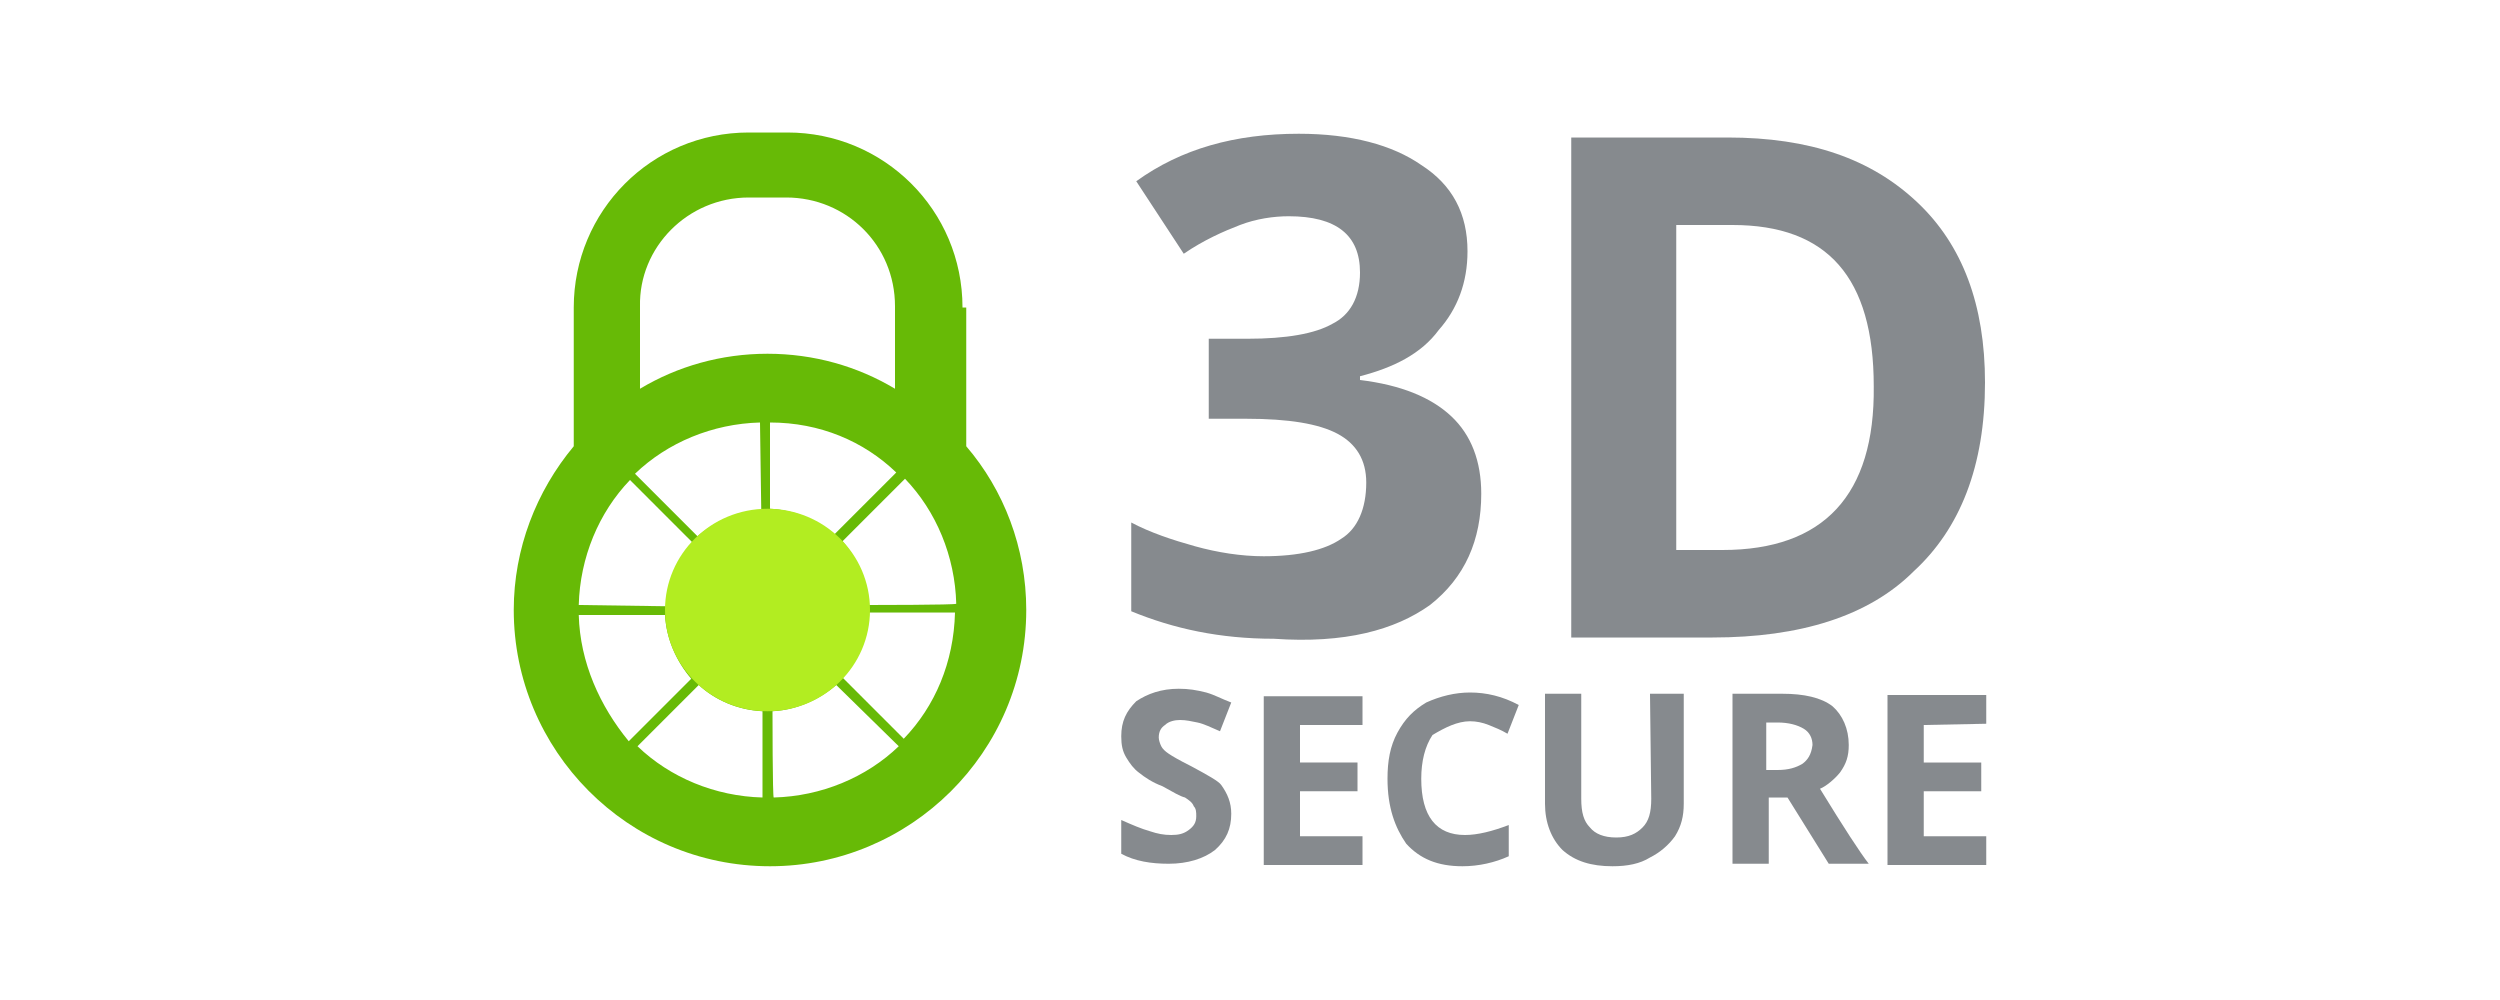 <?xml version="1.0" encoding="utf-8"?>
<!-- Generator: Adobe Illustrator 24.3.0, SVG Export Plug-In . SVG Version: 6.00 Build 0)  -->
<svg version="1.1" id="Layer_1" xmlns="http://www.w3.org/2000/svg" xmlns:xlink="http://www.w3.org/1999/xlink" x="0px" y="0px"
	 viewBox="0 0 200 80" style="enable-background:new 0 0 200 80;" xml:space="preserve">
<style type="text/css">
	.st0{display:none;}
	.st1{display:inline;fill-rule:evenodd;clip-rule:evenodd;fill:#1E1E1B;}
	.st2{display:inline;fill-rule:evenodd;clip-rule:evenodd;fill:#1E1E1C;}
	.st3{display:inline;fill-rule:evenodd;clip-rule:evenodd;fill:#FBC100;}
	.st4{display:inline;fill-rule:evenodd;clip-rule:evenodd;fill:#FCD03F;}
	.st5{display:inline;fill-rule:evenodd;clip-rule:evenodd;fill:#FCFCFC;}
	.st6{display:inline;fill:#782B8F;}
	.st7{display:inline;fill-rule:evenodd;clip-rule:evenodd;fill:#FFD500;}
	.st8{display:inline;fill-rule:evenodd;clip-rule:evenodd;fill:#00633A;}
	.st9{display:inline;fill-rule:evenodd;clip-rule:evenodd;fill:#E5007E;}
	.st10{display:inline;fill:#F39600;}
	.st11{display:inline;fill:#C91517;}
	.st12{display:inline;fill:#FFFFFF;}
	.st13{display:inline;fill:#26225A;}
	.st14{display:inline;fill-rule:evenodd;clip-rule:evenodd;fill:#26225A;}
	.st15{display:inline;}
	.st16{fill:#FFFFFF;}
	.st17{display:inline;fill:#005098;}
	.st18{display:inline;fill:#F6A500;}
	.st19{fill-rule:evenodd;clip-rule:evenodd;fill:#67BA06;}
	.st20{fill-rule:evenodd;clip-rule:evenodd;fill:#868A8E;}
	.st21{fill-rule:evenodd;clip-rule:evenodd;fill:#B2ED21;}
</style>
<g class="st0">
	<path class="st1" d="M153.2,59.6c-2.6-0.1-5-0.9-7.3-2.1c-0.4-0.2-0.5-0.4-0.3-0.7c0.7-1.5,1.3-2.9,2-4.4c0.2-0.4,0.3-0.4,0.7-0.2
		c2.1,1.5,4.5,2.3,7.2,2c0.3,0,0.6,0,0.8-0.1c1.6-0.4,2.4-1.4,2.2-2.9c-0.1-1-0.5-1.8-1.3-2.4c-0.8-0.9-2-1.3-3-1.8
		c-1.7-0.8-3.4-1.4-4.9-2.5c-1.8-1.3-3.2-2.9-3.7-5.1c-0.8-3.8,0.9-7,4.7-8.6c3.1-1.3,6.3-1.2,9.6-0.5c0.1,0,0.1,0,0.2,0
		c1.2,0.3,2.3,0.7,3.4,1.2c0.4,0.2,0.5,0.3,0.3,0.8c-0.6,1.4-1.1,2.8-1.6,4.3c-0.1,0.4-0.2,0.5-0.6,0.2c-0.6-0.4-1.2-0.8-1.9-1
		c-1.6-0.6-3.3-0.8-4.9-0.5c-1.1,0.2-1.9,0.7-2.2,1.8c-0.3,1.2,0.1,2,1,2.8c1.6,1.2,3.4,1.8,5.2,2.5c1.4,0.7,2.7,1.4,3.9,2.3
		c4.2,3.3,4.4,11.4-2.3,14c-1.7,0.6-3.4,0.9-5.1,1C154.4,59.6,153.8,59.6,153.2,59.6z"/>
	<path class="st2" d="M125.7,32.9c2.4-2.5,5.5-3.1,8.8-3.1c2.1,0,4.2,0.5,6.2,1.2c0.6,0.3,1.5,0.3,1.7,0.9c0.1,0.5-0.3,1.2-0.5,1.8
		c-0.3,1-0.7,1.9-1.1,2.9c-0.1,0.4-0.3,0.5-0.7,0.2c-2.2-1.6-4.7-2-7.3-1.3c-2,0.5-2.5,2.7-1,4.1c0.5,0.5,1.1,0.9,1.7,1.2
		c1.7,0.9,3.6,1.5,5.3,2.3c1.3,0.8,2.5,1.6,3.5,2.7c3.7,4.5,1.8,11-3.8,13c-2.1,0.8-4.3,0.9-6.6,0.8c-0.2,0-0.3,0-0.5,0
		c-2.5-0.2-4.7-0.9-6.9-2.1c-0.4-0.2-0.5-0.4-0.3-0.8c0.7-1.6,1.4-3.2,2.2-4.8c2.5,1.8,5.1,2.7,8.2,2.2c2.3-0.3,3.2-2.4,2-4.4
		c-0.5-1-1.4-1.6-2.4-2.1c-1.6-0.8-3.3-1.5-4.9-2.3c-2.3-1.2-4.2-2.9-5.1-5.4c0-0.2,0-0.3-0.1-0.5C123.7,37,124.1,34.8,125.7,32.9z"
		/>
	<path class="st1" d="M64.8,47.9c0,3.4,0,6.9,0,10.3c0,0.6-0.2,0.8-0.8,0.8c-1.8,0-3.7,0-5.5,0c-0.5,0-0.6-0.1-0.6-0.6
		c0-0.8,0-1.5,0-2.5c-2.4,2.1-5,3.6-8.2,3.7c-2.7,0-5.4-0.5-7.7-2c-5.4-3.5-7.9-8.4-7.4-14.8c0.2-2.6,1.1-4.9,2.4-7
		c1.6-2,3.3-3.7,5.7-4.8c4.2-1.9,8.4-1.9,12.6,0.1c1,0.6,1.8,1.5,2.7,2.4c0-1,0-1.9,0-2.7c0-0.5,0.1-0.5,0.6-0.5c1.5,0,2.9,0,4.4,0
		c0.6,0,1.5-0.3,1.9,0.1c0.3,0.4,0.1,1.2,0.1,1.8C64.8,37.5,64.8,42.7,64.8,47.9z M58.4,44.6c0-1.5-0.3-2.8-1-4
		c-1.7-2.9-5.4-4.5-9-3.9c-4.7,0.7-7.8,5.4-6.7,10c0.7,2.8,3.6,5.5,7.1,6C53.7,53.3,58.4,49.5,58.4,44.6z"/>
	<path class="st1" d="M112.7,59.4c-2,0.1-4,0.3-5.9,0.1c-5.8-0.6-9.8-3.9-11.4-9.6c0-0.2-0.1-0.3-0.2-0.4c-0.2-1-0.3-2.1-0.4-3.1
		c-0.1-2.3,0-4.6,0.8-6.8c1.3-3.7,3.6-6.6,7.1-8.4c1.3-0.7,2.8-1,4.2-1.3c2.1-0.2,4.2-0.1,6.2,0.4c6.2,1.5,9.9,6.6,9.7,13.1
		c0,0.2,0,0.4,0,0.6c-0.1,0.7-0.3,1.4-0.4,2.1c-0.1,0.5-0.3,0.8-0.8,0.7h-0.1c-6.4,0-12.8,0-19.2,0c-0.4,0-0.5,0.1-0.5,0.5
		c0.3,2.8,1.5,4.9,4.2,5.9c3.7,1.4,7.3,1.2,10.6-1.3c0.3-0.2,0.4-0.3,0.6,0.1c0.2,0.4,0.5,0.9,0.7,1.3c0.5,1,0.9,2,1.5,2.9
		c0.2,0.4,0.2,0.6-0.2,0.8c-1.8,1.2-3.8,1.9-5.9,2.2C113,59.3,112.9,59.4,112.7,59.4z M105.5,36.3c-1.8,1-2.7,2.6-3.3,4.5
		c-0.3,0.9-0.3,0.9,0.7,0.8c4.2,0,8.5,0,12.7,0c0.3,0,0.5-0.1,0.4-0.5c-0.2-1.3-0.6-2.6-1.4-3.6C112.7,35.3,108.4,34.7,105.5,36.3z"
		/>
	<path class="st1" d="M87.1,30.3c2.4,0,4.8,0,7.4,0c-0.6,0.8-1.1,1.6-1.7,2.3c-2.4,3.3-4.8,6.6-7.3,9.9c-0.2,0.2-0.3,0.5-0.5,0.7
		c-0.3,0.4-0.9,0.8-0.8,1.3c0.1,0.4,0.6,0.8,1,1.2c1.6,2,3.2,3.9,4.8,5.9c0.1,0.1,0.2,0.2,0.4,0.3c1.7,2.1,3.4,4.2,5.1,6.3
		c0.2,0.3,0.4,0.5,0.7,0.9c-0.8,0-1.4,0-2,0c-1.8,0-3.7,0-5.5,0c-0.4,0-0.7-0.1-1-0.5c-1.3-1.7-2.7-3.4-4.1-5.2
		c-0.9-1.2-1.9-2.4-2.9-3.7c-0.7,1-1.3,1.9-1.9,2.8c-0.2,0.3-0.4,0.6-0.5,0.9c-1.2,1.7-2.3,3.4-3.5,5.1c-0.3,0.4-0.5,0.6-1,0.6
		c-2.4,0-4.8,0-7.2,0c0-0.3,0.2-0.5,0.4-0.7c1.4-2,2.9-4,4.3-6c0.1-0.2,0.4-0.4,0.4-0.7c1-1,1.7-2.2,2.5-3.3
		c0.9-1.1,1.7-2.3,2.5-3.4c0.3-0.4,0.4-0.7,0.1-1.1c-2-2.7-4-5.4-5.9-8.1c-1.2-1.7-2.4-3.4-3.6-5c-0.1-0.1-0.2-0.2-0.1-0.3
		c0.1-0.2,0.3-0.1,0.5-0.1c2.1,0,4.1,0,6.2,0c0.3,0,0.5,0,0.8,0h0.1c0.3,0.2,0.4,0.4,0.5,0.6c1.7,2.5,3.5,5,5.2,7.5
		c0.4,0.5,0.5,0.5,0.8,0c1.7-2.5,3.4-5,5.2-7.5C86.7,30.8,86.8,30.5,87.1,30.3C87,30.3,87.1,30.3,87.1,30.3z"/>
	<path class="st3" d="M87,30.3c-0.3,0.2-0.4,0.4-0.6,0.7c-1.7,2.5-3.5,5-5.2,7.5c-0.3,0.5-0.5,0.5-0.8,0c-1.7-2.5-3.5-5-5.2-7.5
		c-0.2-0.2-0.3-0.5-0.5-0.6c0,0-0.1,0-0.1-0.1c-0.9-1.6-2.1-3-3.1-4.6c-1.1-1.6-2.2-3.2-3.4-4.8c0-0.1,0-0.1,0-0.2s0-0.2,0-0.3
		c8.5,0,17,0,25.5,0v0.1c-2,2.9-4,5.8-6,8.7C87.4,29.6,87.1,29.8,87,30.3C87,30.2,87,30.3,87,30.3z"/>
	<path class="st4" d="M68.1,20.4c0,0.1,0,0.2,0,0.3C67.9,20.6,67.8,20.5,68.1,20.4z"/>
	<path class="st5" d="M74.5,30.2c0,0,0.1,0,0.1,0.1C74.6,30.3,74.5,30.3,74.5,30.2L74.5,30.2z"/>
	<path class="st4" d="M93.6,20.5v-0.1C93.6,20.4,93.7,20.4,93.6,20.5C93.7,20.5,93.7,20.5,93.6,20.5z"/>
	<path class="st5" d="M87,30.3C87,30.3,87,30.2,87,30.3c0.1-0.1,0.2,0,0.2,0C87.1,30.3,87,30.3,87,30.3z"/>
</g>
<g class="st0">
	<path class="st6" d="M102.6,39.2V35c0,0,0-0.1,0.1-0.2l0.1-0.1c1.1,0,2.3,0,3.4,0c1,0,2.2,0,3.2,0.1c1.4,0,2.1,0.7,2.1,2
		c0,1.7-0.7,2.5-2.1,2.5c-1,0-2.1,0-3.1,0c-1.2,0-2.3,0-3.4,0C102.6,39.3,102.6,39.2,102.6,39.2z M122.5,50.7
		c-2.3-2.3-4.9-4.7-7.8-6.9l-0.4-0.3c0.2,0,0.3,0,0.5-0.1c4-0.7,6.2-4.5,6.2-7.4c0-3.2-0.8-6.2-4.8-7.3c-3.6-1-22.3-0.4-22.3-0.4
		c-0.2,0-0.4,0.2-0.4,0.4V51c0,0.2,0.2,0.4,0.4,0.4h8.3c0.2,0,0.4-0.2,0.4-0.4v-7.2c0,0,0-0.1,0.1-0.2c0.1-0.1,0.2,0,0.2,0
		s5.8,5,8.1,7.6c0.1,0.1,0.2,0.1,0.3,0.1h10.8c0.2,0,0.3-0.1,0.4-0.2C122.6,51.1,122.6,50.9,122.5,50.7z M90.6,40
		c0,4.6-0.8,9.1-4.9,10.7c-1.9,0.8-5.3,1.3-9.9,1.3s-8-0.5-10-1.3c-4.1-1.6-4.9-6.1-4.9-10.7s0.8-9.1,4.9-10.7
		c1.9-0.8,5.3-1.3,10-1.3c4.6,0,8,0.5,9.9,1.3C89.8,30.9,90.6,35.4,90.6,40z M80.7,40.1c0-3.5-0.8-4.7-4.9-4.7s-5,1.2-5,4.7
		s0.8,4.7,5,4.7S80.7,43.7,80.7,40.1z M159.6,43.7v-7.2c0-0.1,0.1-0.2,0.2-0.2c1.1-0.1,2.7-0.1,4.1-0.1c4.4,0,4.7,0.9,4.7,4
		s-0.3,4-4.7,4c-1.5,0-3.9-0.1-3.9-0.1C159.6,44,159.6,43.9,159.6,43.7z M178.2,40c0-4.6-0.8-8.8-4.9-10.5c-2.7-1.2-7.4-1.3-9.8-1.2
		c-8,0.1-12.6,0.6-12.6,0.6c-0.2,0-0.4,0.2-0.4,0.4v21.5c0,0.2,0.2,0.4,0.3,0.4c3.5,0.4,8.1,0.6,12.7,0.6c2.4,0,7.4-0.3,9.8-1.3
		C177.4,48.9,178.2,44.6,178.2,40z M125,29c0-0.3,0.2-0.4,0.4-0.4h8.3c0.2,0,0.4,0.1,0.4,0.4v14.4c0,0.1,0.1,0.2,0.2,0.2h13.5
		c0.2,0,0.4,0.2,0.4,0.4v7c0,0.2-0.2,0.4-0.4,0.4h-22.5c-0.2,0-0.4-0.2-0.4-0.4V29H125z M59.7,28.5c0.3,0,0.5,0.3,0.4,0.5l-5.9,22.1
		c0,0.2-0.2,0.3-0.4,0.3h-9.7c-0.2,0-0.4-0.1-0.4-0.3l-2.5-10.2c-0.1-0.3-0.2-0.3-0.3,0l-2.5,10.2c0,0.2-0.2,0.3-0.4,0.3h-9.9
		c-0.2,0-0.4-0.1-0.4-0.3L21.8,29c-0.1-0.2,0.1-0.5,0.4-0.5h9.6c0.2,0,0.4,0.1,0.4,0.3l2,10.9c0.1,0.3,0.3,0.3,0.3,0l2.2-10.9
		c0-0.2,0.2-0.3,0.4-0.3h7.6c0.2,0,0.4,0.2,0.4,0.3l2.1,10.9c0.1,0.3,0.3,0.3,0.3,0l2.2-10.9c0-0.2,0.2-0.3,0.4-0.3
		C50.1,28.5,59.7,28.5,59.7,28.5z"/>
</g>
<g class="st0">
	<path class="st7" d="M33.5,36.3h-8.9l0,0l0,0v-8.9c0-0.7-0.5-1.1-1.1-1.1h-3.9c-0.7,0-1.1,0.4-1.1,1.1v8.9l0,0l0,0H9.6
		c-0.7,0-1.1,0.4-1.1,1.1v3.9c0,0.7,0.4,1.1,1.1,1.1h8.8l0,0l0,0v8.8c0,0.7,0.4,1.1,1.1,1.1h3.9c0.7,0,1.1-0.4,1.1-1.1v-8.8l0,0l0,0
		h8.9c0.7,0,1.1-0.4,1.1-1.1v-3.9C34.7,36.8,34.2,36.3,33.5,36.3L33.5,36.3z"/>
	<path class="st8" d="M49.6,45.8c0,1.7-1.2,3-2.9,3s-3-1.3-3-3v-4.4c0-1.7,1.2-3,3-3c1.7,0,2.9,1.3,2.9,3V45.8L49.6,45.8z
		 M54.4,45.8v-4.4c0-4.2-3.1-7.3-7.1-7.3c-1.8,0-2.8,0.8-3.3,0.8c-0.2,0-0.3-0.2-0.3-0.5v-7.1c0-0.3-0.2-0.4-0.4-0.4h-3.9
		c-0.3,0-0.4,0.1-0.4,0.4v25.3c0,0.3,0.1,0.4,0.4,0.4h3.5c0.6,0,0.3-0.8,0.7-0.8c0.5,0,1.5,0.8,3.3,0.8
		C51.2,53.2,54.4,50.2,54.4,45.8L54.4,45.8z"/>
	<path class="st8" d="M66.6,46.2c0,1.7-1.3,3-2.9,3c-1.7,0-3-1.3-3-3V41c0-1.7,1.2-3,3-3c1.7,0,2.9,1.3,2.9,3V46.2L66.6,46.2z
		 M71.3,46.2V41c0-4.4-3.1-7.3-7.7-7.3c-4.7,0-7.8,2.9-7.8,7.3v5.2c0,4.4,3.1,7.4,7.8,7.4C68.3,53.6,71.3,50.6,71.3,46.2L71.3,46.2z
		"/>
	<path class="st8" d="M88.5,53.2h-3.9c-0.3,0-0.4-0.1-0.4-0.4V41.5c0-1.7-1.2-3-2.9-3c-1.7,0-3,1.3-3,3v11.3c0,0.3-0.1,0.4-0.4,0.4
		H74c-0.3,0-0.4-0.1-0.4-0.4V34.6c0-0.3,0.1-0.4,0.4-0.4h3.5c0.6,0,0.4,0.8,0.7,0.8c0.5,0,1.5-0.8,3.4-0.8c4.2,0,7.4,3,7.4,7.3v11.3
		C88.9,53,88.8,53.2,88.5,53.2L88.5,53.2z"/>
	<path class="st8" d="M106.3,53.2h-3.5c-0.6,0-0.3-0.8-0.7-0.8c-0.5,0-1.5,0.8-3.4,0.8c-4.3,0-7.4-3-7.4-7.4V34.6
		c0-0.3,0.1-0.4,0.4-0.4h3.9c0.2,0,0.4,0.1,0.4,0.4v11.3c0,1.7,1.2,3,2.9,3c1.7,0,3-1.3,3-3V34.6c0-0.3,0.1-0.4,0.4-0.4h3.9
		c0.2,0,0.4,0.1,0.4,0.4v18.2C106.7,53,106.6,53.2,106.3,53.2L106.3,53.2z"/>
	<path class="st8" d="M121.8,35.1c1.5,1.1,2.4,2.9,2.4,3.4c0,0.1-0.1,0.2-0.2,0.3l-3.4,1.7c-0.1,0-0.2,0-0.2,0
		c-0.2,0-0.2-0.1-0.3-0.2c-0.9-1.3-1.3-2.4-3-2.4h-1.2c-1.5,0-2.3,0.5-2.3,1.6c0,1.7,2.3,1.3,5.7,2.2c3.4,0.9,4.9,2.5,4.9,5.2
		c0,3.9-2.8,6.6-7.1,6.6h-1.2c-2.3,0-4.1-0.7-5.4-2s-1.8-2.5-1.8-2.9c0-0.1,0.1-0.2,0.2-0.3l3.4-1.7c0.1,0,0.1,0,0.2,0
		s0.2,0.1,0.3,0.3c0.8,1.4,1.4,2.4,3,2.4h1.2c1.5,0,2.4-0.7,2.4-1.8c0-1.7-2.3-1.3-5.7-2.2c-3.3-0.8-4.9-2.4-4.9-5.2
		c0-3.8,2.9-6.4,7-6.4h1.2C119,33.7,120.6,34.2,121.8,35.1L121.8,35.1z"/>
	<path class="st8" d="M145.4,48.4l-3.6-1.8c-0.1,0-0.1,0-0.2,0c-0.2,0-0.4,0.3-0.6,0.8c-0.7,1.3-1.5,2-2.7,2c-1.7,0-3-1.3-3-3v-5.2
		c0-1.7,1.2-3,3-3c1.2,0,2,0.7,2.7,2c0.2,0.5,0.3,0.7,0.6,0.7c0,0,0.1,0,0.2,0l3.6-1.8c0.2-0.1,0.2-0.2,0.2-0.3c0-0.5-1-2.3-2.6-3.5
		c-1.3-1-2.8-1.4-4.7-1.4c-4.7,0-7.8,3-7.8,7.4v5.2c0,4.4,3.1,7.4,7.8,7.4c2.3,0,4.1-0.7,5.3-1.9c1.4-1.5,2-2.6,2-3.1
		C145.7,48.6,145.6,48.5,145.4,48.4L145.4,48.4z"/>
	<path class="st8" d="M161.9,52.9V41.2c0-4.4-3.1-7.3-7.8-7.3c-2.2,0-4,0.6-5.3,1.8c-1.4,1.4-2,2.7-2,3c0,0.1,0.1,0.2,0.3,0.3
		l3.4,1.8c0.1,0,0.2,0.1,0.2,0.1c0.3,0,0.5-0.6,1.1-1.4c0.6-0.8,1.5-1.2,2.3-1.2c1.7,0,2.8,1.1,3,2.8v0.5v0.1c0,0.2-0.2,0.4-0.4,0.4
		h-4c-3.5,0-5.9,2.3-5.9,5.6v0.2c0,3.2,2.4,5.6,5.9,5.6h1.6c1.5,0,2.5-0.8,2.9-0.8s0.1,0.8,0.7,0.8h3.5
		C161.8,53.3,161.9,53.2,161.9,52.9L161.9,52.9z M157.2,45.9c0,0.5,0,0.7,0,0.7c-0.5,1.5-1.5,2.3-2.8,2.3h-1.6
		c-0.7,0-1.1-0.5-1.1-1.2v-0.6c0-0.6,0.5-1.2,1.1-1.2H157.2L157.2,45.9z"/>
	<path class="st8" d="M175.1,39v-4c0-0.4-0.9-0.7-2.3-0.7c-1.1,0-2.1,0.4-3.2,1.2l-0.2,0.1c-0.2,0-0.4-0.2-0.4-0.4v-0.6
		c0-0.3-0.1-0.4-0.4-0.4h-3.5c-0.3,0-0.4,0.1-0.4,0.4v18.2c0,0.3,0.1,0.4,0.4,0.4h3.9c0.3,0,0.4-0.1,0.4-0.4V41.6
		c0-1.6,1.2-2.9,2.9-2.9c1.2,0,2,0.8,2.6,0.8C175,39.5,175.1,39.3,175.1,39L175.1,39z"/>
	<path class="st8" d="M191.5,52.9V27.5c0-0.3-0.2-0.4-0.4-0.4h-4c-0.3,0-0.4,0.1-0.4,0.4v7.1c0,0.3-0.1,0.5-0.3,0.5
		c-0.5,0-1.5-0.8-3.3-0.8c-4,0-7.1,3.1-7.1,7.3V46c0,4.4,3.2,7.4,7.5,7.4c1.9,0,2.9-0.8,3.4-0.8c0.4,0,0.1,0.8,0.7,0.8h3.5
		C191.4,53.3,191.5,53.2,191.5,52.9L191.5,52.9z M186.7,45.9c0,1.7-1.2,3-3,3c-1.7,0-3-1.3-3-3v-4.4c0-1.7,1.2-3,3-3
		c1.7,0,3,1.3,3,3V45.9L186.7,45.9z"/>
</g>
<g class="st0">
	<path class="st9" d="M19.3,48.5C18.9,51,18.6,53,18.6,53h-6.4c0,0,0.3-1.9,0.7-4.5H19.3L19.3,48.5z M31.8,48.5
		c-0.4,2.6-0.7,4.5-0.7,4.5h-6.4c0,0,0.3-1.9,0.7-4.5H31.8L31.8,48.5z M44.4,48.5C44,51.1,43.7,53,43.7,53h-6.4c0,0,0.3-2,0.7-4.5
		H44.4L44.4,48.5z M52.8,48.5c0.6,0.4,1.3,0.7,2.4,0.8c1.5,0.1,2.9-0.4,3.8-0.8h7.1C66,49.3,66,49.8,66,49.8l-1.6,1.3
		c-2,1.5-4.8,2.3-8.1,2.6c-3.4,0.3-7.7-0.6-9.3-4.3c-0.1-0.3-0.3-0.6-0.3-0.9L52.8,48.5L52.8,48.5z M74.8,48.5
		c-2.4,3-5.4,6.6-5.4,6.6l-2.1-5.2c0,0,0.4-0.6,1-1.4L74.8,48.5L74.8,48.5z M88.8,48.5c0.6,0.9,1,1.5,1,1.5l0.2-1.5h6.1L95.4,53
		h-3.6l3.2,4.7l-6.2,4.9c0,0-5.1-8.9-8.1-14.2L88.8,48.5L88.8,48.5z M104.9,48.5c-0.4,2.6-0.7,4.5-0.7,4.5h-6.4c0,0,0.3-1.9,0.7-4.5
		H104.9L104.9,48.5z M117.4,48.5c-0.4,2.6-0.7,4.5-0.7,4.5h-6.4c0,0,0.3-1.9,0.7-4.5H117.4L117.4,48.5z M130,48.5
		c-0.4,2.6-0.7,4.5-0.7,4.5h-6.4c0,0,0.3-2,0.7-4.5H130L130,48.5z M139.5,48.5c0.2,0.4,0.4,0.7,0.8,0.9c1.1,0.5,2.9,0.5,3.7-0.2
		c0.2-0.2,0.5-0.4,0.7-0.7h6.7c-0.5,1.1-1.2,2.2-2.1,3c-1.9,1.5-4,2.3-9.1,2.3c-5,0-7-3-7.3-5c0-0.1,0-0.2,0-0.3H139.5L139.5,48.5z
		 M160.7,48.5C160.3,51,160,53,160,53h-6.4c0,0,0.3-1.9,0.7-4.5H160.7L160.7,48.5z M173.2,48.5c-0.4,2.6-0.7,4.5-0.7,4.5h-6.4
		c0,0,0.3-1.9,0.7-4.5H173.2L173.2,48.5z M185.8,48.5c-0.4,2.6-0.7,4.5-0.7,4.5h-6.4c0,0,0.3-2,0.7-4.5H185.8L185.8,48.5z"/>
	<path class="st9" d="M12.8,48.5c0.7-4.9,1.8-12.1,1.9-13c0.2-1.4,1.4-4,3.2-5.4s4.1-2.4,6.9-2.4s4.4,0.7,5.3,1.2s1.5,1.2,1.5,1.2
		s0.8-0.8,2.3-1.4s2.6-1,5-1s4.7,0.8,5.7,1.8s1.3,1.6,1.7,3.3c0,0,0.2,1.2-0.1,3C46,37,45,43.9,44.3,48.7h-6.4
		c0.7-4.6,1.6-11.2,1.7-11.8c0.1-0.9,0.4-2.7-0.2-3.6c-0.6-0.8-1.7-1-2.6-1c-0.8,0.1-2.6,0.3-3.1,3.1c-0.3,1.8-1.3,8.5-2,13.2h-6.4
		c0.7-4.8,1.7-11.8,1.8-12.3c0.1-0.8,0.3-2.8-0.9-3.6c-1.1-0.7-3.2-0.6-4,0.6c-0.8,1.1-1,1.7-1.3,3.5c-0.2,1.1-1.1,7.4-1.7,11.8
		L12.8,48.5L12.8,48.5z M46.5,48.5c-1.1-3.5,0.1-7.6,4.2-9.7c4.5-2.3,11.3-2.2,11.3-2.2s0.5-2.1-0.6-3c-1.2-1.1-2.5-0.8-5.3-0.3
		s-5.9,1.8-5.9,1.8l0.7-5.1c0,0,1.9-1.4,6.7-2.1s6.5,0.2,8.6,1.8c2.1,1.6,2.1,4.3,1.9,6c-0.2,1.4-1.4,9.6-1.9,12.9h-7.1
		c0.9-0.4,1.4-0.8,1.4-0.8l1.1-6.9c0,0-1.4,0.1-2.4,0.2c-1,0.1-2.6,0.2-4.6,1s-2.8,2.3-2.8,4c0,0.9,0.3,1.9,1.2,2.6L46.5,48.5
		L46.5,48.5z M68.3,48.5c2.1-2.8,6.5-8.9,6.6-9.1c0.2-0.2,0.2-0.8,0-1.2s-4.8-8.2-5-8.6s-0.5-1.3-0.1-3s1.5-2.2,2-2.3
		c0.5-0.1,1,0.1,1.5,1c0.6,0.9,5.1,7.7,5.3,8c0.2,0.3,0.5,0.4,0.8,0s9.6-13.2,10-13.8c0.5-0.6,1.6-1.9,2.7-2c1.1-0.2,1.9,0,2.7,0.5
		c0.8,0.6,1.4,1.8,1.3,3s-0.8,2.3-1.9,3.7C93.1,26,83.3,38,83,38.2c-0.3,0.3-0.3,0.7-0.2,1.1c0.1,0.4,0.7,1.2,0.9,1.5
		c0.2,0.2,3.4,5.1,5.1,7.6h-8.1c-1.2-2.1-2.1-3.6-2.1-3.7c-0.2-0.3-0.4-0.6-0.9,0c-0.2,0.2-1.5,1.8-2.9,3.7L68.3,48.5L68.3,48.5z
		 M90,48.5l2.9-20.2H99l-2.9,20.2H90L90,48.5z M98.4,48.5c0.7-4.9,1.8-12.1,1.9-13c0.2-1.4,1.4-4,3.2-5.4c1.8-1.4,4.1-2.4,6.9-2.4
		s4.4,0.7,5.3,1.2s1.5,1.2,1.5,1.2s0.8-0.8,2.3-1.4s2.6-1,5-1s4.7,0.8,5.7,1.8s1.3,1.6,1.7,3.3c0,0,0.2,1.2-0.1,3
		c-0.2,1.2-1.2,8.1-1.9,12.9h-6.4c0.7-4.6,1.6-11.2,1.7-11.8c0.1-0.9,0.4-2.7-0.2-3.6c-0.6-0.8-1.7-1-2.6-1
		c-0.8,0.1-2.6,0.3-3.1,3.1c-0.3,1.8-1.3,8.5-2,13.2h-6.4c0.7-4.8,1.7-11.8,1.8-12.3c0.1-0.8,0.3-2.8-0.9-3.6
		c-1.1-0.7-3.2-0.6-4,0.6c-0.8,1.1-1,1.7-1.3,3.5c-0.2,1.1-1.1,7.4-1.7,11.8L98.4,48.5L98.4,48.5z M132.9,48.5
		c-0.2-1.9,0-3.7,0.4-6.2c0.4-2.7,2.1-13.9,2.1-13.9h6.4c0,0-2.4,16.2-2.6,17.4c-0.1,0.8-0.1,1.9,0.3,2.8L132.9,48.5L132.9,48.5z
		 M144.7,48.5c0.5-0.5,0.9-1.3,1.1-2.8c0.4-2.1,2.6-17.4,2.6-17.4h6.3c0,0-2.1,14.9-2.4,16.7c-0.1,0.9-0.4,2.2-1,3.4L144.7,48.5
		L144.7,48.5z M154.2,48.5c0.7-4.9,1.8-12.1,1.9-13c0.2-1.4,1.4-4,3.2-5.4s4.1-2.4,6.9-2.4c2.8,0,4.4,0.7,5.3,1.2
		c0.9,0.5,1.5,1.2,1.5,1.2s0.8-0.8,2.3-1.4s2.6-1,5-1s4.7,0.8,5.7,1.8s1.3,1.6,1.7,3.3c0,0,0.2,1.2-0.1,3c-0.2,1.2-1.2,8.1-1.9,12.9
		h-6.4c0.7-4.6,1.6-11.2,1.7-11.8c0.1-0.9,0.4-2.7-0.2-3.6c-0.6-0.8-1.7-1-2.6-1c-0.8,0.1-2.6,0.3-3.1,3.1c-0.3,1.8-1.3,8.5-2,13.2
		h-6.4c0.7-4.8,1.7-11.8,1.8-12.3c0.1-0.8,0.3-2.8-0.9-3.6c-1.1-0.7-3.2-0.6-4,0.6c-0.8,1.1-1,1.7-1.3,3.5
		c-0.2,1.1-1.1,7.4-1.7,11.8L154.2,48.5L154.2,48.5z M76.6,22.6c0.5-2.6,2.5-4.7,4.4-4.7s2.9,2.1,2.4,4.7s-2.5,4.7-4.4,4.7
		C77.1,27.3,76,25.2,76.6,22.6L76.6,22.6z"/>
</g>
<g class="st0">
	<path class="st10" d="M50,56.7c3.9,3.5,9,5.7,14.7,5.7c12.1,0,21.9-9.8,21.9-21.9s-9.8-21.9-21.9-21.9c-5.7,0-10.8,2.1-14.7,5.7
		c-4.4,4-7.2,9.8-7.2,16.2C42.8,46.9,45.6,52.7,50,56.7"/>
	<path class="st10" d="M83.6,52.6c0-0.4,0.3-0.7,0.7-0.7c0.4,0,0.7,0.3,0.7,0.7s-0.3,0.7-0.7,0.7S83.6,53,83.6,52.6 M84.3,53.2
		c0.3,0,0.5-0.2,0.5-0.5s-0.2-0.5-0.5-0.5s-0.5,0.2-0.5,0.5C83.8,52.9,84,53.2,84.3,53.2 M84.2,52.9L84.2,52.9l-0.1-0.6h0.3
		c0.1,0,0.1,0,0.2,0s0.1,0.1,0.1,0.2c0,0.1,0,0.1-0.1,0.2l0.1,0.3h-0.2l-0.1-0.2h-0.1v0.1H84.2z M84.2,52.6L84.2,52.6
		c0.1,0,0.1,0,0.2,0c0,0,0,0,0-0.1c0,0,0,0,0-0.1h-0.1h-0.1V52.6z"/>
	<path class="st11" d="M57,38.1c-0.1-0.8-0.2-1.6-0.4-2.3H43.3c0.2-0.8,0.4-1.6,0.6-2.3H56c-0.3-0.8-0.6-1.6-0.9-2.3H44.8
		c0.4-0.8,0.8-1.6,1.3-2.3h7.7c-0.5-0.8-1.1-1.6-1.7-2.3h-4.4c0.7-0.8,1.4-1.6,2.2-2.3c-3.9-3.5-9-5.7-14.7-5.7
		c-12.1,0-21.9,9.8-21.9,21.9s9.8,21.9,21.9,21.9c5.7,0,10.8-2.1,14.7-5.7c0.8-0.7,1.5-1.5,2.2-2.3h-4.4c-0.6-0.7-1.2-1.5-1.7-2.3
		h7.7c0.5-0.7,0.9-1.5,1.3-2.3H44.8c-0.4-0.8-0.7-1.5-0.9-2.3H56c0.3-0.8,0.5-1.5,0.6-2.3c0.2-0.8,0.3-1.5,0.4-2.3
		c0.1-0.8,0.1-1.5,0.1-2.3C57.2,39.7,57.1,38.9,57,38.1"/>
	<path class="st12" d="M83.6,45.5c0-0.4,0.3-0.7,0.7-0.7c0.4,0,0.7,0.3,0.7,0.7s-0.3,0.7-0.7,0.7S83.6,45.9,83.6,45.5 M84.3,46.1
		c0.3,0,0.5-0.2,0.5-0.5s-0.2-0.5-0.5-0.5s-0.5,0.2-0.5,0.5C83.8,45.8,84,46.1,84.3,46.1 M84.2,45.8L84.2,45.8l-0.1-0.6h0.3
		c0.1,0,0.1,0,0.2,0s0.1,0.1,0.1,0.2c0,0.1,0,0.1-0.1,0.2l0.1,0.3h-0.2l-0.1-0.2h-0.1v0.1H84.2z M84.2,45.5L84.2,45.5
		c0.1,0,0.1,0,0.2,0c0,0,0,0,0-0.1v-0.1h-0.1h-0.1V45.5z"/>
	<path class="st13" d="M42.5,46.8c-0.7,0.2-1.2,0.3-1.8,0.3c-1.1,0-1.8-0.7-1.8-2c0-0.3,0-0.5,0.1-0.8l0.1-0.9l0.1-0.7l1-6.2h2.3
		l-0.3,1.3h1.4l-0.3,2.3H42l-0.6,3.7c0,0.2,0,0.3,0,0.4c0,0.5,0.2,0.7,0.8,0.7c0.3,0,0.5,0,0.7-0.1L42.5,46.8"/>
	<path class="st13" d="M49.9,46.7c-0.8,0.2-1.6,0.4-2.4,0.4c-2.5,0-4-1.4-4-4c0-3.1,1.8-5.4,4.1-5.4c2,0,3.2,1.3,3.2,3.3
		c0,0.7-0.1,1.3-0.3,2.2h-4.7c0,0.1,0,0.2,0,0.3c0,1,0.7,1.6,2.1,1.6c0.8,0,1.6-0.2,2.5-0.6L49.9,46.7 M48.5,41.3c0-0.2,0-0.3,0-0.5
		c0-0.7-0.4-1.2-1.1-1.2c-0.8,0-1.3,0.6-1.5,1.6L48.5,41.3z"/>
	<polygon class="st13" points="24.4,46.9 22,46.9 23.4,38.3 20.4,46.9 18.7,46.9 18.5,38.4 17.1,46.9 14.8,46.9 16.7,35.8 
		20.1,35.8 20.2,42.6 22.5,35.8 26.2,35.8 	"/>
	<path class="st13" d="M30.1,42.9c-0.2,0-0.3,0-0.5,0c-1.3,0-2,0.5-2,1.4c0,0.6,0.3,0.9,0.9,0.9C29.6,45.1,30.1,44.2,30.1,42.9
		 M32,46.9h-2.1V46c-0.5,0.7-1.2,1.1-2.5,1.1c-1.1,0-2.1-1-2.1-2.5c0-0.4,0.1-0.8,0.2-1.2c0.4-1.4,1.8-2.3,3.9-2.3c0.3,0,0.7,0,1,0
		c0.1-0.3,0.1-0.4,0.1-0.6c0-0.6-0.5-0.8-1.6-0.8c-0.7,0-1.4,0.1-2,0.3l-0.3,0.1h-0.1l0.3-2c1.1-0.3,1.9-0.5,2.8-0.5
		c2,0,3.1,0.9,3.1,2.6c0,0.4,0,0.8-0.1,1.8l-0.5,3.2L32,45.8l-0.1,0.5v0.3L32,46.9z"/>
	<path class="st13" d="M61.3,37.9c0.7,0,1.3,0.2,2.1,0.6l0.4-2.4c-0.2-0.1-0.3-0.1-0.6-0.2l-1-0.2c-0.3-0.1-0.7-0.1-1.1-0.1
		c-1.2,0-1.9,0-2.6,0.4c-0.4,0.2-0.9,0.6-1.4,1.2l-0.3-0.1l-2.4,1.7l0.1-1H52l-1.4,9H53l0.9-4.9c0,0,0.3-0.7,0.5-0.9
		c0.4-0.6,0.8-0.6,1.3-0.6c0.1,0,0.1,0,0.2,0c-0.1,0.5-0.1,1.1-0.1,1.7c0,3,1.7,4.8,4.2,4.8c0.7,0,1.2-0.1,2.1-0.3l0.4-2.5
		c-0.8,0.4-1.4,0.6-2,0.6c-1.4,0-2.2-1-2.2-2.7C58.3,39.6,59.5,37.9,61.3,37.9"/>
	<path class="st13" d="M81.4,35.8L80.9,39c-0.6-0.9-1.3-1.3-2.2-1.3c-1.2,0-2.4,0.7-3.1,2l0,0L74,38.8l0.1-1h-2.5l-1.4,9h2.4
		l0.8-4.9c0,0,0.6-0.7,0.8-0.9c0.3-0.5,0.7-0.5,1.1-0.6c-0.3,0.8-0.4,1.7-0.4,2.7c0,2.3,1.2,3.7,2.9,3.7c0.9,0,1.5-0.3,2.2-1
		l-0.1,0.9H82l1.8-11.1h-2.4 M78.5,44.7c-0.8,0-1.2-0.6-1.2-1.8c0-1.8,0.8-3,1.8-3c0.8,0,1.3,0.6,1.3,1.8
		C80.3,43.5,79.6,44.7,78.5,44.7"/>
	<path class="st13" d="M67.5,42.9c-0.2,0-0.3,0-0.5,0c-1.3,0-2,0.5-2,1.4c0,0.6,0.3,0.9,0.9,0.9C67,45.1,67.5,44.2,67.5,42.9
		 M69.4,46.9h-2.1V46c-0.5,0.7-1.2,1.1-2.5,1.1c-1.1,0-2.2-1-2.2-2.5c0-2.1,1.6-3.5,4.2-3.5c0.3,0,0.7,0,1,0
		c0.1-0.3,0.1-0.4,0.1-0.6c0-0.6-0.5-0.8-1.6-0.8c-0.7,0-1.4,0.1-2,0.3L64,40.1h-0.1l0.3-2c1.1-0.3,1.9-0.5,2.8-0.5
		c2,0,3.1,0.9,3.1,2.6c0,0.4,0,0.8-0.1,1.8l-0.5,3.2l-0.1,0.6l-0.1,0.5v0.3L69.4,46.9z"/>
	<path class="st14" d="M36.9,39.8c0.5,0,1.1,0,1.8,0.1l0.3-2.1c-0.7-0.1-1.6-0.2-2.1-0.2c-2.7,0-3.5,1.4-3.5,3.1
		c0,1.1,0.5,1.9,1.8,2.5c1,0.5,1.1,0.5,1.1,0.9c0,0.6-0.5,0.9-1.4,0.9c-0.7,0-1.4-0.1-2.1-0.4l-0.3,2.1h0.1l0.4,0.1
		c0.1,0,0.3,0.1,0.6,0.1c0.6,0,1,0.1,1.3,0.1c2.6,0,3.7-1,3.7-3c0-1.2-0.6-2-1.8-2.5c-1-0.5-1.1-0.5-1.1-0.9
		C35.8,40.1,36.2,39.8,36.9,39.8"/>
	<g class="st15">
		<path class="st16" d="M64.4,35.4L64,37.8c-0.8-0.4-1.5-0.6-2.1-0.6c-1.8,0-3,1.7-3,4.2c0,1.7,0.8,2.7,2.2,2.7c0.6,0,1.2-0.2,2-0.6
			L62.7,46c-0.9,0.2-1.4,0.3-2.1,0.3c-2.6,0-4.1-1.8-4.1-4.8c0-4,2.2-6.7,5.3-6.7c0.4,0,0.8,0,1.1,0.1l1,0.2
			C64.2,35.3,64.2,35.3,64.4,35.4"/>
		<path class="st16" d="M56.8,37.1c-0.1,0-0.2,0-0.2,0c-0.8,0-1.2,0.4-1.9,1.5l0.2-1.4h-2.1l-1.4,9h2.4c0.8-5.5,1.1-6.5,2.2-6.5
			c0.1,0,0.1,0,0.2,0C56.2,38.6,56.5,37.8,56.8,37.1L56.8,37.1"/>
		<path class="st16" d="M43.1,46.1c-0.7,0.2-1.2,0.3-1.7,0.3c-1.2,0-1.9-0.7-1.9-2c0-0.3,0-0.5,0.1-0.8l0.1-0.9l0.1-0.7l1-6.2h2.4
			L43,37.1h1.2l-0.3,2.2h-1.2L42,43.1c0,0.2,0,0.3,0,0.4c0,0.5,0.2,0.7,0.8,0.7c0.3,0,0.5,0,0.6-0.1L43.1,46.1"/>
		<path class="st16" d="M34,40c0,1.1,0.6,1.9,1.8,2.5c1,0.5,1.1,0.6,1.1,1c0,0.6-0.4,0.8-1.4,0.8c-0.7,0-1.4-0.1-2.1-0.4L33.1,46
			h0.1l0.4,0.1c0.1,0,0.3,0.1,0.6,0.1c0.6,0.1,1,0.1,1.3,0.1c2.5,0,3.7-1,3.7-3c0-1.2-0.5-2-1.7-2.5c-1-0.5-1.1-0.6-1.1-1
			c0-0.5,0.4-0.7,1.2-0.7c0.5,0,1.1,0.1,1.7,0.1l0.3-2.1c-0.6-0.1-1.5-0.2-2.1-0.2C34.9,36.9,34,38.3,34,40"/>
		<path class="st16" d="M82.6,46.2h-2.2l0.1-0.9c-0.7,0.7-1.3,1-2.2,1c-1.7,0-2.9-1.5-2.9-3.7c0-3,1.8-5.5,3.9-5.5
			c0.9,0,1.6,0.4,2.3,1.2l0.5-3.2h2.3L82.6,46.2 M79.1,44c1.1,0,1.9-1.3,1.9-3c0-1.1-0.4-1.8-1.3-1.8c-1.1,0-1.8,1.3-1.8,3
			C77.8,43.4,78.3,44,79.1,44"/>
		<path class="st16" d="M50.4,46c-0.8,0.2-1.6,0.4-2.4,0.4c-2.7,0-4-1.4-4-4c0-3.1,1.8-5.4,4.1-5.4c2,0,3.2,1.3,3.2,3.3
			c0,0.7-0.1,1.3-0.3,2.2h-4.7c0,0.1,0,0.2,0,0.3c0,1,0.7,1.6,2.1,1.6c0.8,0,1.6-0.2,2.5-0.6L50.4,46 M49.1,40.6c0-0.2,0-0.3,0-0.5
			c0-0.7-0.4-1.2-1.1-1.2c-0.8,0-1.3,0.6-1.5,1.6L49.1,40.6z"/>
		<polygon class="st16" points="25,46.2 22.6,46.2 24,37.6 21,46.2 19.3,46.2 19.1,37.7 17.7,46.2 15.5,46.2 17.3,35.1 20.8,35.1 
			20.9,41.9 23.2,35.1 26.8,35.1 		"/>
		<path class="st16" d="M30.9,42.2c-0.2,0-0.4,0-0.5,0c-1.3,0-2,0.5-2,1.4c0,0.6,0.3,0.9,0.9,0.9C30.1,44.4,30.8,43.5,30.9,42.2
			 M32.6,46.2h-2v-0.9c-0.6,0.7-1.4,1.1-2.5,1.1c-1.3,0-2.2-1-2.2-2.5c0-2.2,1.5-3.5,4.2-3.5c0.3,0,0.6,0,1,0.1
			c0.1-0.3,0.1-0.4,0.1-0.6c0-0.6-0.4-0.8-1.5-0.8c-0.7,0-1.4,0.1-2,0.3l-0.3,0.1l-0.2,0.1l0.3-2c1.2-0.3,2-0.5,2.8-0.5
			c2,0,3.1,0.9,3.1,2.6c0,0.4,0,0.8-0.2,1.8l-0.5,3.2l-0.1,0.6l-0.1,0.5v0.3L32.6,46.2z"/>
		<path class="st16" d="M68.3,42.2c-0.2,0-0.4,0-0.5,0c-1.3,0-2,0.5-2,1.4c0,0.6,0.3,0.9,0.9,0.9C67.5,44.4,68.2,43.5,68.3,42.2
			 M70,46.2h-2v-0.9c-0.6,0.7-1.4,1.1-2.5,1.1c-1.3,0-2.2-1-2.2-2.5c0-2.2,1.5-3.5,4.2-3.5c0.3,0,0.6,0,1,0.1
			c0.1-0.3,0.1-0.4,0.1-0.6c0-0.6-0.4-0.8-1.5-0.8c-0.7,0-1.4,0.1-2,0.3l-0.3,0.1l-0.2,0.1l0.3-2c1.2-0.3,2-0.5,2.8-0.5
			c2,0,3.1,0.9,3.1,2.6c0,0.4,0,0.8-0.2,1.8l-0.5,3.2L70,45.3l-0.1,0.5v0.3L70,46.2z"/>
		<path class="st16" d="M76.4,37.1c-0.1,0-0.2,0-0.2,0c-0.8,0-1.2,0.4-2,1.5l0.2-1.4h-2.1l-1.4,9h2.4c0.9-5.5,1.1-6.5,2.2-6.5
			c0.1,0,0.1,0,0.2,0C75.8,38.6,76,37.8,76.4,37.1L76.4,37.1"/>
	</g>
</g>
<g class="st0">
	<polygon class="st17" points="129.7,54.2 134.4,26.7 141.9,26.7 137.2,54.2 	"/>
	<path class="st17" d="M164.4,27.3c-1.5-0.6-3.8-1.2-6.7-1.2c-7.4,0-12.6,3.7-12.7,9.1c0,4,3.7,6.2,6.6,7.5c2.9,1.3,3.9,2.2,3.9,3.4
		c0,1.8-2.3,2.7-4.5,2.7c-3,0-4.6-0.4-7.1-1.4l-1-0.4l-1.1,6.2c1.8,0.8,5,1.4,8.4,1.5c7.9,0,13-3.7,13.1-9.4c0-3.1-2-5.5-6.3-7.5
		c-2.6-1.3-4.2-2.1-4.2-3.4c0-1.1,1.4-2.4,4.3-2.4c2.5,0,4.2,0.5,5.6,1.1l0.7,0.3L164.4,27.3L164.4,27.3z"/>
	<path class="st17" d="M183.7,26.7h-5.8c-1.8,0-3.1,0.5-3.9,2.3l-11.1,25.2h7.9c0,0,1.3-3.4,1.6-4.1c0.9,0,8.5,0,9.6,0
		c0.2,1,0.9,4.1,0.9,4.1h7L183.7,26.7L183.7,26.7z M174.4,44.4c0.6-1.6,3-7.7,3-7.7c0,0.1,0.6-1.6,1-2.6l0.5,2.4c0,0,1.4,6.6,1.7,8
		h-6.2V44.4z"/>
	<path class="st17" d="M123.4,26.7L116,45.5l-0.8-3.8c-1.4-4.4-5.6-9.2-10.4-11.6l6.7,24.1h7.9l11.8-27.5H123.4L123.4,26.7z"/>
	<path class="st18" d="M109.2,26.7H97.1L97,27.2c9.4,2.3,15.6,7.8,18.2,14.4L112.6,29C112.2,27.2,110.9,26.7,109.2,26.7L109.2,26.7z
		"/>
</g>
<path class="st19" d="M77,24.6c0-7.8-6.3-14-14-14h-3.1c-7.8,0-14,6.3-14,14v11.1c-3,3.6-4.8,8.2-4.8,13.1
	c0,11.2,9.1,20.5,20.5,20.5c11.2,0,20.5-9.1,20.5-20.5c0-5-1.8-9.6-4.8-13.1V24.6H77z M69.5,48.4c-0.1-1.9-0.9-3.7-2.1-5.1l5-5
	c2.5,2.6,4,6.2,4.1,10C76.5,48.4,69.5,48.4,69.5,48.4z M46.3,48.4c0.1-3.8,1.6-7.4,4.1-10l5,5c-1.2,1.3-2,3.1-2.1,5.1L46.3,48.4
	L46.3,48.4z M71.7,37.8l-5,5c-1.3-1.2-3.1-2-5.1-2.1v-6.9C65.6,33.8,69.1,35.3,71.7,37.8z M60.9,40.8c-1.9,0.1-3.7,0.9-5.1,2.1l-5-5
	c2.6-2.5,6.2-4,10-4.1L60.9,40.8L60.9,40.8z M55.9,54.8c1.3,1.2,3.1,2,5.1,2.1v6.9c-3.8-0.1-7.4-1.6-10-4.1L55.9,54.8z M61.8,56.9
	c1.9-0.1,3.7-0.9,5.1-2.1l5,4.9c-2.6,2.5-6.2,4-10,4.1C61.8,63.9,61.8,56.9,61.8,56.9z M59.9,15.8h3c4.8,0,8.7,3.8,8.7,8.7v6.6
	c-3-1.8-6.5-2.8-10.2-2.8s-7.2,1-10.2,2.8v-6.6C51.1,19.8,55,15.8,59.9,15.8z M46.3,49.2h6.9c0.1,1.9,0.9,3.7,2.1,5.1l-5,5
	C48,56.5,46.4,53,46.3,49.2z M72.3,59.1l-5-5c1.2-1.3,2-3.1,2.1-5.1h7C76.3,53,74.8,56.5,72.3,59.1z"/>
<path class="st20" d="M114.4,48.4c2.8-2.2,4.1-5.2,4.1-8.9c0-2.6-0.8-4.7-2.4-6.2s-4-2.5-7.3-2.9v-0.3c2.7-0.7,4.9-1.8,6.3-3.7
	c1.5-1.7,2.3-3.8,2.3-6.3c0-3-1.2-5.3-3.7-6.9c-2.3-1.6-5.6-2.5-9.8-2.5c-5.1,0-9.4,1.2-13,3.8l3.8,5.8c1.6-1.1,3.2-1.8,4.5-2.3
	s2.7-0.7,3.9-0.7c3.8,0,5.7,1.5,5.7,4.5c0,2-0.8,3.4-2.2,4.1c-1.4,0.8-3.7,1.2-6.8,1.2h-3.1v6.4h3c3.4,0,5.8,0.4,7.3,1.2
	s2.3,2.1,2.3,3.9c0,2.1-0.7,3.7-2,4.5c-1.3,0.9-3.4,1.4-6.2,1.4c-1.8,0-3.7-0.3-5.5-0.8s-3.6-1.1-5.1-1.9v7.1
	c3.4,1.4,7.1,2.2,11.4,2.2C107.6,51.5,111.6,50.4,114.4,48.4z"/>
<path class="st20" d="M158.8,30.6c0-6.2-1.8-11-5.4-14.4c-3.7-3.5-8.6-5.2-15.2-5.2h-12.5v40H137c7,0,12.5-1.7,16.1-5.3
	C156.8,42.3,158.8,37.3,158.8,30.6z M137.8,44h-3.7V18h4.5c7.6,0,11.3,4.2,11.3,12.9C150,39.6,145.9,44,137.8,44z"/>
<path class="st20" d="M95.3,61.3c-1-0.5-1.5-0.8-1.8-1s-0.5-0.4-0.6-0.6c-0.1-0.2-0.2-0.5-0.2-0.7c0-0.5,0.2-0.8,0.5-1
	c0.3-0.3,0.8-0.4,1.2-0.4c0.5,0,0.9,0.1,1.4,0.2c0.5,0.1,1.1,0.4,1.8,0.7l0.9-2.3c-0.8-0.3-1.3-0.6-2-0.8c-0.8-0.2-1.4-0.3-2.2-0.3
	c-1.4,0-2.5,0.4-3.4,1c-0.8,0.8-1.2,1.6-1.2,2.8c0,0.7,0.1,1.2,0.4,1.7s0.6,0.9,1,1.2c0.5,0.4,1.1,0.8,1.9,1.1
	c0.9,0.5,1.4,0.8,1.8,0.9c0.3,0.2,0.6,0.4,0.7,0.7c0.2,0.2,0.2,0.5,0.2,0.8c0,0.5-0.2,0.8-0.6,1.1c-0.4,0.3-0.8,0.4-1.4,0.4
	s-1.1-0.1-1.7-0.3c-0.7-0.2-1.4-0.5-2.3-0.9v2.7c1.1,0.6,2.4,0.8,3.8,0.8c1.5,0,2.8-0.4,3.7-1.1c0.9-0.8,1.3-1.7,1.3-2.9
	c0-0.9-0.3-1.6-0.8-2.3C97.5,62.5,96.6,62,95.3,61.3z"/>
<path class="st20" d="M101.1,69.2h7.9v-2.3h-5v-3.6h4.6V61H104v-3h5v-2.3h-7.9V69.2z"/>
<path class="st20" d="M117.6,57.7c0.5,0,1,0.1,1.5,0.3s1,0.4,1.5,0.7l0.9-2.3c-1.3-0.7-2.6-1-3.9-1c-1.2,0-2.4,0.3-3.5,0.8
	c-1,0.6-1.7,1.3-2.3,2.4c-0.6,1.1-0.8,2.3-0.8,3.7c0,2.3,0.6,3.9,1.5,5.2c1.1,1.2,2.5,1.8,4.5,1.8c1.3,0,2.6-0.3,3.7-0.8V66
	c-1.3,0.5-2.5,0.8-3.5,0.8c-2.3,0-3.5-1.5-3.5-4.5c0-1.4,0.3-2.6,0.9-3.5C115.6,58.2,116.6,57.7,117.6,57.7z"/>
<path class="st20" d="M132.1,63.9c0,1.1-0.2,1.8-0.7,2.3s-1.1,0.8-2.1,0.8s-1.7-0.3-2.1-0.8c-0.5-0.5-0.7-1.2-0.7-2.3v-8.4h-2.9v8.8
	c0,1.5,0.5,2.8,1.4,3.7c1,0.9,2.3,1.3,4,1.3c1.2,0,2.2-0.2,3-0.7c0.8-0.4,1.5-1,2-1.7c0.5-0.8,0.7-1.6,0.7-2.6v-8.8H132L132.1,63.9
	L132.1,63.9z"/>
<path class="st20" d="M147.2,61.8c0.5-0.7,0.7-1.3,0.7-2.2c0-1.3-0.5-2.4-1.3-3.1c-0.9-0.7-2.3-1-4-1h-4v13.6h2.9v-5.3h1.5l3.3,5.3
	h3.2c-0.7-0.9-2-2.9-3.9-6C146.1,62.9,146.8,62.3,147.2,61.8z M144.2,61.1c-0.5,0.3-1.1,0.5-2,0.5h-0.9v-3.8h0.9
	c0.9,0,1.6,0.2,2.1,0.5s0.7,0.8,0.7,1.3C144.9,60.4,144.6,60.8,144.2,61.1z"/>
<path class="st20" d="M158.9,57.9v-2.3H151v13.6h7.9v-2.3h-5v-3.6h4.6V61h-4.6v-3L158.9,57.9L158.9,57.9z"/>
<ellipse class="st21" cx="61.4" cy="48.8" rx="8.2" ry="8.1"/>
</svg>

